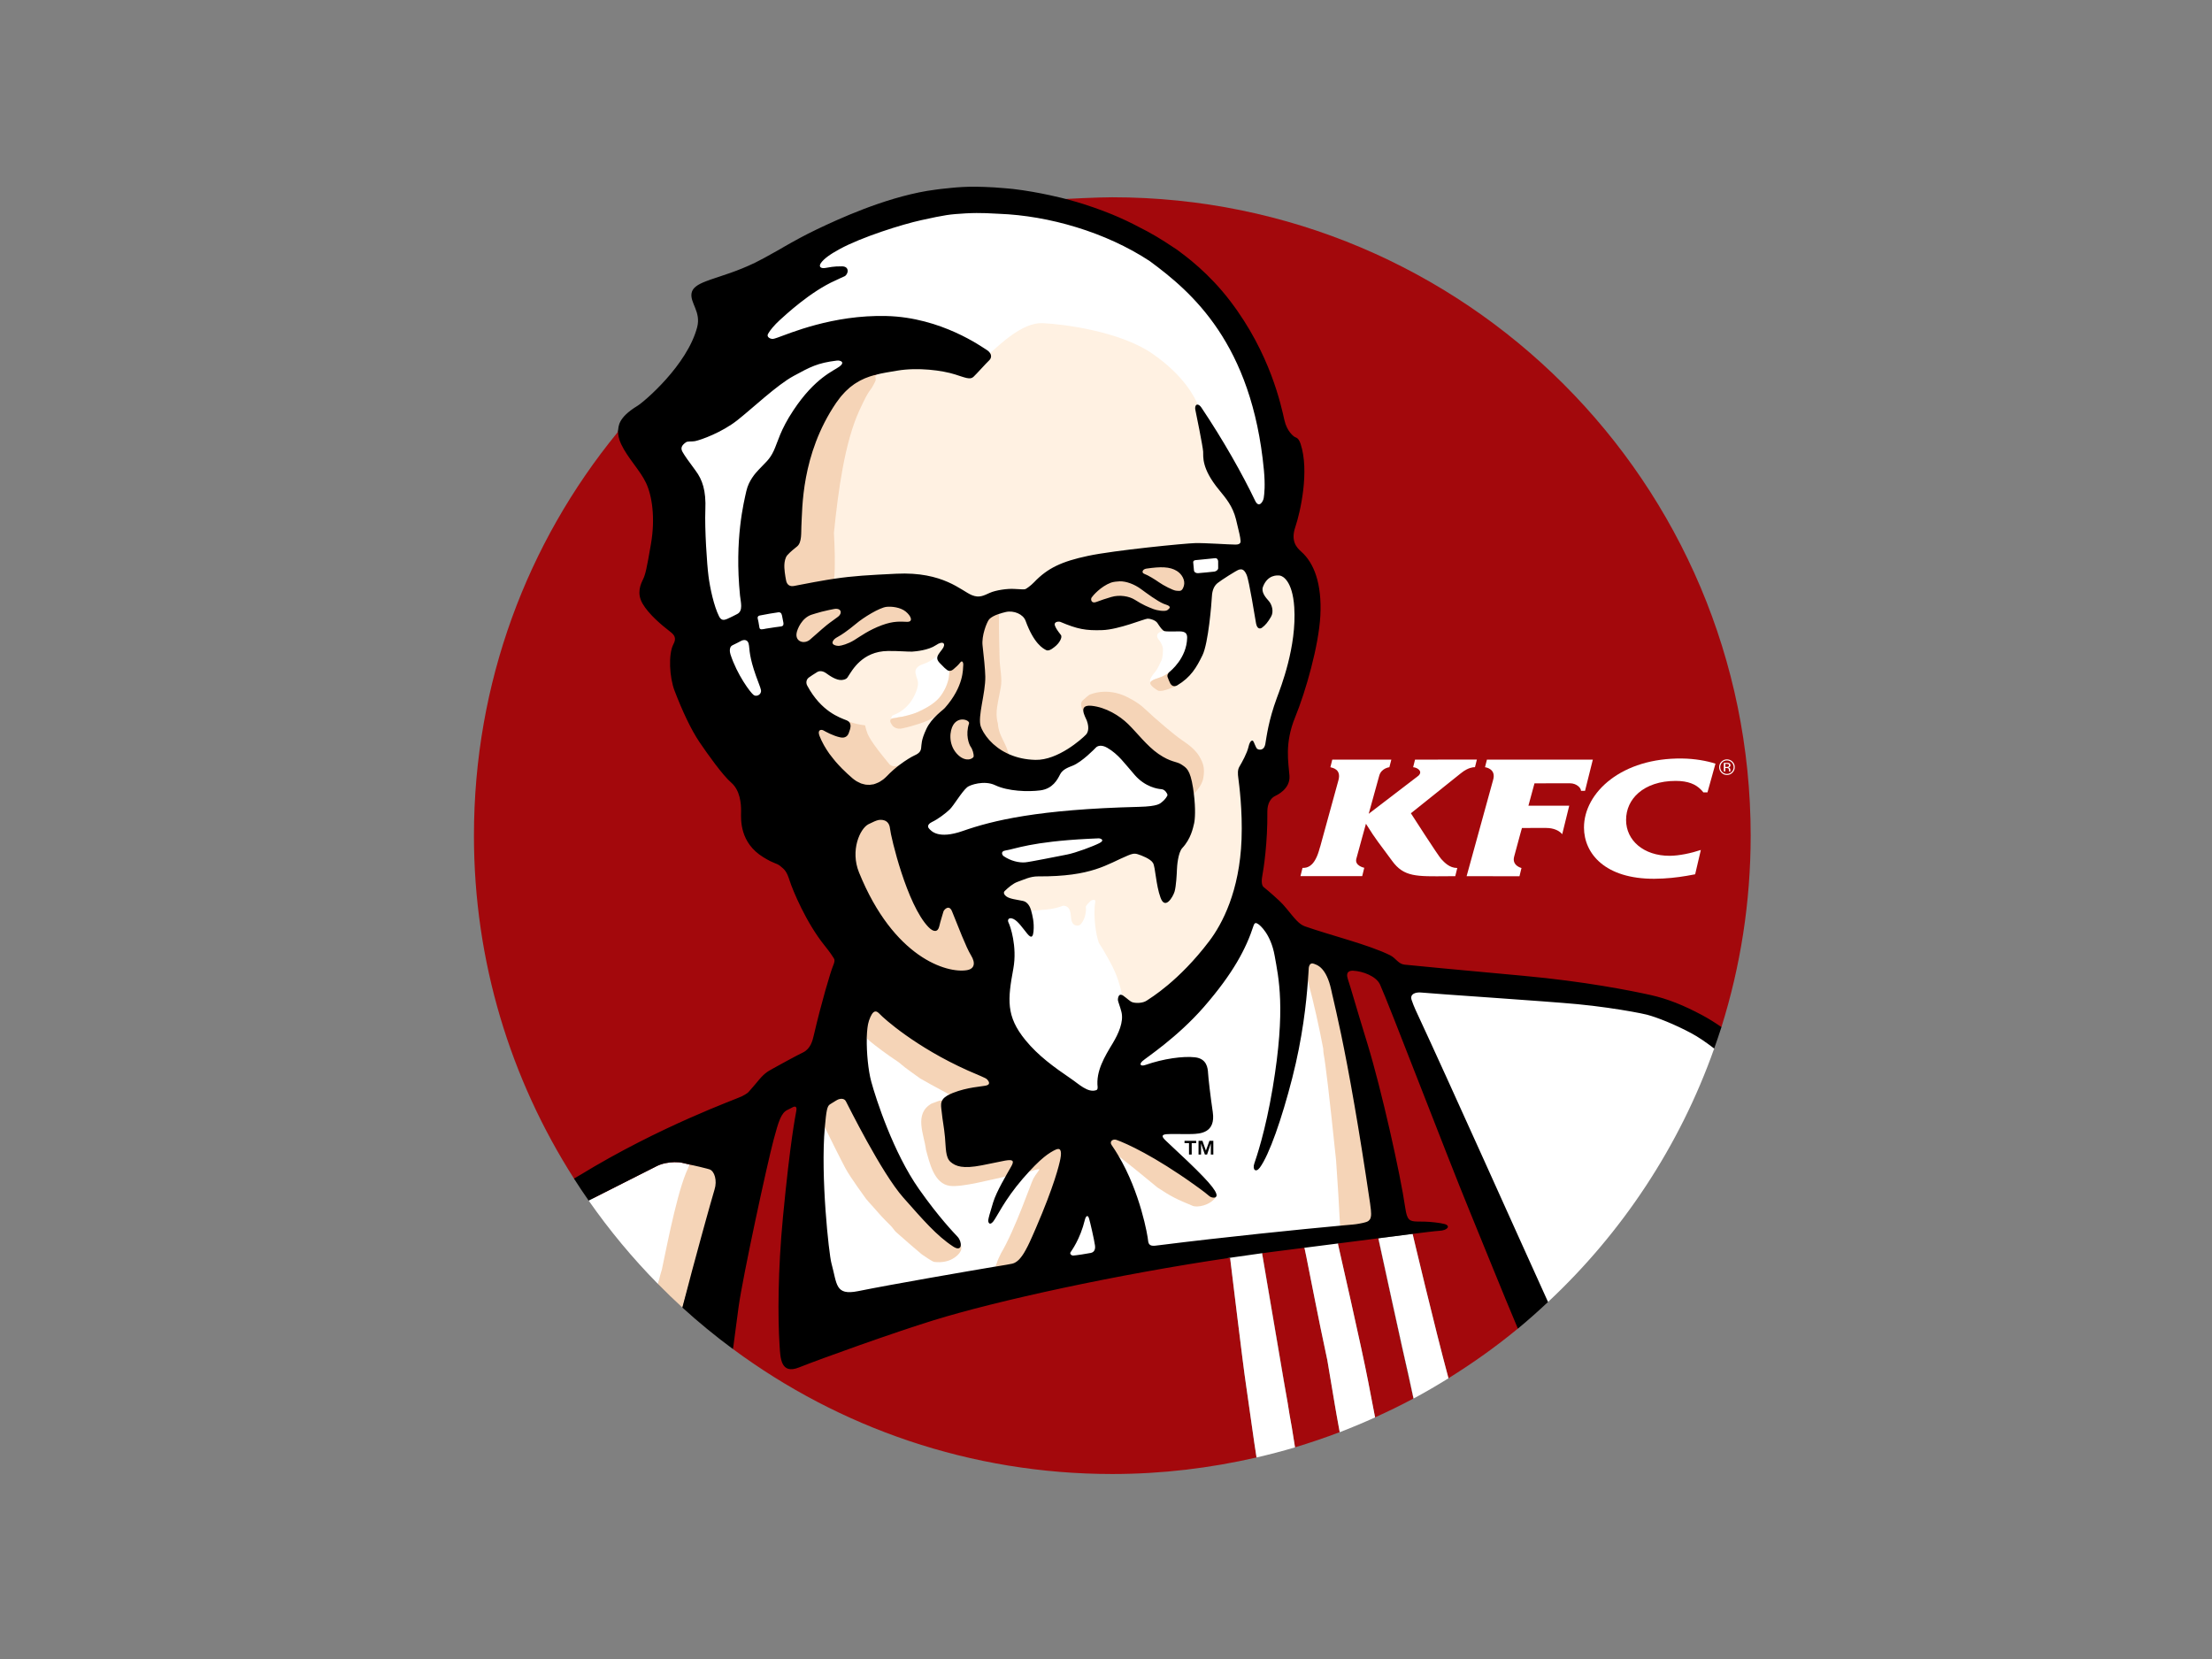 <?xml version="1.0" encoding="utf-8"?>
<!-- Generator: Adobe Illustrator 14.0.0, SVG Export Plug-In . SVG Version: 6.00 Build 43363)  -->
<!DOCTYPE svg PUBLIC "-//W3C//DTD SVG 1.1//EN" "http://www.w3.org/Graphics/SVG/1.1/DTD/svg11.dtd">
<svg version="1.1" id="kfc" xmlns="http://www.w3.org/2000/svg" xmlns:xlink="http://www.w3.org/1999/xlink" x="0px" y="0px"
	 width="400px" height="300px" viewBox="0 0 400 300" enable-background="new 0 0 400 300" xml:space="preserve">
<rect x="0" y="0" width="400" height="300" fill="#808080" stroke="none"/>
<g id="Layer_2">
	<g>
		<g>
			<g>
				<path fill="#A3080C" d="M201.146,35.674c-2.775,0-8.189,0.29-8.41,0.303c1.049,0.28-80.98,42.364-80.98,41.922
					c-0.023,0.143-0.063,0.261-0.139,0.354c-16.261,19.892-25.913,45.162-25.913,72.86c0,22.826,6.651,44.09,18.087,62.005
					c0.077-0.041,29.118,28.087,28.764,30.841c19.182,14.189,42.898,22.589,68.587,22.589c8.973,0,17.688-1.062,26.076-2.991
					c-0.152-0.91-0.292-1.82-0.416-2.718l-1.516-10.644c-0.457-2.91-2.842-22.696-2.842-22.696l-0.008-0.06l2.537-0.975
					c0,0,3.337,0.139,3.254,0.146c0,0,3.382,19.9,3.971,23.354l0.637,3.654c0.245,1.471,0.452,2.931,0.757,4.441
					c0.213,1.258,0.401,2.463,0.589,3.664c2.734-0.822,5.432-1.734,8.075-2.746c-0.401-2.262-0.839-4.593-0.876-4.938l-1.362-8.096
					c-1.802-8.353-2.948-14.547-3.789-18.668c-0.12-0.592-0.346-1.646-0.346-1.646l2.606-1.042l3.437,0.268
					c0,0,4.386,19.188,5.479,24.989l1.25,6.46c2.352-1.064,4.681-2.188,6.941-3.404l-0.724-3.314
					c-0.078-0.32-0.161-0.706-0.26-1.136c-1.473-6.479-5.382-24.536-5.382-24.536l3.135-1.23l3.063,0.432h0.017
					c0,0,3.935,16.645,6.487,26.117c4.385-2.721,8.586-5.709,12.546-8.977c0,0,36.557-54.722,36.817-54.54
					c3.428-10.924,5.282-22.55,5.282-34.606C316.58,87.36,264.897,35.674,201.146,35.674z"/>
			</g>
		</g>
	</g>
</g>
<g id="Layer_6">
	<path fill="#FFF1E2" d="M230.066,93.144c0,0-14.418-27.189-20.299-31.27c-5.875-4.081-15.558-6.629-22.271-5.78
		c-8.499,1.073-27.937,11.359-29.229,11.699c0.01,0.1-7.242,9.044-9.137,18.257c-0.421,2.047-7.883,34.686-7.883,34.686
		l14.189,40.993l50.566,24.125l18.541-20.185c0,0,2.365-19.971,7.358-34.948c4.992-14.978,3.415-23.124,3.415-23.124L230.066,93.144
		z"/>
</g>
<g id="Layer_4">
	<path fill="#FFFFFF" d="M172.298,197.63c-0.152,0.058-0.293,0.12-0.425,0.179C172.004,197.75,172.144,197.688,172.298,197.63"/>
	<path fill="#FFFFFF" d="M171.87,197.813L171.87,197.813z"/>
	<path fill="#FFFFFF" d="M168.135,119.558c-0.803,0.457-1.396,0.564-1.767,0.762c-0.371,0.202-0.957,0.638-0.812,1.416
		c0.152,0.782,0.366,1.036,0.441,1.639c0.071,0.596-0.216,1.678-0.91,2.906c-0.683,1.231-1.774,2.121-2.396,2.48
		c-0.609,0.365-0.984,0.463-1.331,0.646c-0.079,0.036-0.15,0.225-0.221,0.604c-0.003,0.003-0.003,0.003-0.008,0.007
		c0.044-0.035,0.093-0.067,0.161-0.093c0.133-0.057,0.407-0.064,0.654-0.11c0.239-0.044,0.415-0.1,0.502-0.112
		c0.093-0.011,0.646-0.089,0.739-0.109c0.093-0.019,1.77-0.369,2.809-0.848c1.033-0.481,2.849-1.356,3.889-2.612
		c0.764-0.92,1.684-2.595,1.772-4.258c0.021-0.344,0.018-0.557,0.018-0.557s0.005,0,0.005-0.004c0.012,0,0.021-0.003,0.032-0.003
		c-0.171-0.007-0.321-0.064-0.443-0.164c-0.278-0.217-0.502-0.378-1.355-1.29c-0.549-0.588-0.511-1.019-0.215-1.512
		c-0.007,0.011-0.019,0.022-0.027,0.033C169.421,118.616,168.927,119.102,168.135,119.558"/>
	<path fill="#FFFFFF" d="M210.528,114.125c0,0-0.468,0.04-0.629,0.111c-0.128,0.053-0.368,0.143-0.533,0.363
		c-0.164,0.225-0.202,0.617,0.143,1.039c0.352,0.42,0.833,1.206,0.793,1.878c-0.024,0.295,0.02,1.262-0.296,1.958
		c-0.351,0.789-0.756,1.567-1.033,1.918c-0.161,0.207-0.903,1.028-1.013,1.61c-0.028,0.122,0,0.258,0.059,0.386
		c0,0,0.008-0.007,0.008,0.003c-0.004,0.004,0,0.011-0.004,0.018c0.016-0.046,0.033-0.09,0.068-0.132
		c0.187-0.208,0.563-0.418,1.222-0.621c0.872-0.276,1.491-0.604,1.973-0.972c-0.058,0.067-0.073,0.146-0.109,0.225
		c0.052-0.121,0.105-0.24,0.215-0.334c0.259-0.223,3.681-2.52,3.768-6.227c0.033-1.392-1.771-1.576-2.524-1.601
		c-0.56-0.023-1.611,0.489-2.058,0.381c-0.007-0.003-0.021-0.015-0.036-0.019c0.007,0,0.007,0.003,0.007,0.003
		C210.546,114.12,210.532,114.12,210.528,114.125"/>
	<path fill="#FFFFFF" d="M174.096,139.719c0,0,13.598,4.205,20.102-3.35c6.503-7.554,17.736,4.008,18.459,7.423
		c0.724,3.416-16.883,12.876-22.204,13.072s-26.408-2.628-26.408-4.796C164.045,149.901,174.096,139.719,174.096,139.719z"/>
	<path fill="#FFFFFF" d="M229.902,85.688c-2.163-22.933-12.715-34.427-20.299-40.006c-7.972-5.252-26.933-9.878-35.868-9.459
		c-10.544,0.491-34.893,11.992-35.835,12.841c-0.897,0.819-17.229,28.124-15.208,33.003c2.02,4.877,4.881,27.916,5.813,29.766
		c0.284,0.554,4.942,15.563,8.016,15.011c3.098-0.557,5.983-14.246,5.847-15.307c-0.394-3.021-5.878-16.638-5.453-18.558
		c0.432-1.915,15.079-24.848,16.127-25.653c0.74-0.563,25.866-3.688,26.011-3.445c-0.003-0.007-0.003-0.015-0.013-0.022
		l-0.003-0.004c1.756-1.531,5.829-5.566,9.469-5.421c3.638,0.15,14.033,1.449,19.908,5.535c5.881,4.081,7.697,8.076,8.197,9.194
		c-0.005,0-0.012,0.005-0.017,0.005c0.197,0.029,8.38,18.628,10.776,18.695C228.971,91.907,230.165,88.444,229.902,85.688z"/>
	<path fill="#FFFFFF" d="M219.723,100.936c-0.872,0.102-3.26,0.32-3.522,0.353c-0.468,0.061-0.456,0.326-0.427,0.524
		c0.023,0.205,0.099,0.99,0.127,1.328c0.029,0.336,0.38,0.533,0.739,0.504c0.36-0.025,2.644-0.232,2.983-0.285
		c0.332-0.054,0.661-0.335,0.657-0.604c-0.007-0.271-0.003-0.985-0.007-1.273C220.267,101.191,220.052,100.899,219.723,100.936"/>
	<path fill="#FFFFFF" d="M124.781,210.604c0.454,0.099,0.936,0.209,1.403,0.317c-1.043-0.242-2.179-0.489-2.828-0.649
		c-0.321-0.082-0.828-0.129-1.414-0.116c-0.978,0.021-2.185,0.213-3.159,0.702c-1.231,0.611-9.06,4.58-12.34,6.238
		c3.755,5.381,7.946,10.428,12.54,15.088c0.287-1.183,5.418-6.566,6.14-9.723C126.112,218.137,123.651,212.43,124.781,210.604"/>
	<path fill="#FFFFFF" d="M255.435,223.122l-6.188,0.798c0,0,4.451,20.546,5.643,25.671l0.719,3.314
		c2.15-1.159,4.255-2.384,6.323-3.669c-2.558-9.473-6.491-26.114-6.491-26.114H255.435z"/>
	<g>
		<polygon fill="none" points="218.065,208.066 217.443,206.296 216.731,206.296 216.731,208.779 217.184,208.779 217.184,206.78 
			217.875,208.779 218.273,208.779 218.957,206.78 218.957,208.779 219.413,208.779 219.413,206.296 218.7,206.296 		"/>
		<polygon fill="none" points="214.2,206.711 215.01,206.711 215.01,208.779 215.5,208.779 215.5,206.711 216.311,206.711 
			216.311,206.296 214.2,206.296 		"/>
	</g>
	<path fill="#FFFFFF" d="M291.281,140.919c-3.124,2.36-4.854,5.548-4.846,8.738c0.016,4.729,3.841,9.282,12.703,9.254
		c2.198-0.015,4.139-0.237,5.901-0.537c0.517-0.084,1.021-0.176,1.498-0.274l1.03-4.401c-1.717,0.573-3.888,1.049-5.626,1.057
		c-4.72,0.015-7.884-2.784-7.893-6.454c-0.008-1.956,0.798-3.673,2.25-4.93c1.558-1.346,3.853-2.16,6.723-2.16
		c2.272,0,3.603,0.628,4.509,1.525c0.182,0.175,0.35,0.36,0.497,0.553h0.738l1.446-5.195c-1.489-0.492-3.699-0.905-6.03-0.932
		C298.756,137.089,294.345,138.603,291.281,140.919"/>
	<path fill="#FFFFFF" d="M283.89,141.641c0.637,0,1.165,0.232,1.52,0.536c0.304,0.257,0.486,0.564,0.486,0.829h0.728l1.41-5.641
		h-19.151l-0.279,1.104l-0.066,0.268c0,0,2.097,0.236,1.455,2.331l-4.781,17.37l8.131,0.017h1.427l0.361-1.491
		c0,0-1.788-0.432-1.319-2.082c0.021-0.104,0.694-2.574,1.097-4.057c0.181-0.64,0.309-1.101,0.309-1.101l4.376-0.003
		c0.717,0,1.265,0.132,1.688,0.295c0.877,0.336,1.213,0.844,1.213,0.844l1.271-5.161h-7.38l0.799-2.948l0.299-1.099L283.89,141.641z
		"/>
	<path fill="#FFFFFF" d="M260.619,155.336c-0.565-0.605-5.487-8.271-5.487-8.271l8.702-6.965l0.288-0.231
		c0.391-0.326,0.757-0.556,1.077-0.723c0.925-0.475,1.521-0.408,1.521-0.408l0.35-1.388l-11.187,0.017l-0.277,1.1l-0.065,0.271
		c0.76,0.053,1.82,0.732,0.953,1.542c-0.113,0.097-8.99,6.88-8.99,6.88l0.069-0.24l1.846-6.686c0.392-1.335,1.825-1.496,1.825-1.496
		l0.353-1.375l-10.68,0.003l-0.273,1.1l-0.07,0.272c0.511,0.131,1.969,0.415,1.464,2.331c-3.563,12.879-3.156,11.604-3.396,12.306
		c-0.799,3.055-1.995,3.475-2.715,3.552c-0.156,0.015-0.293,0.015-0.392,0.021l-0.146,0.575l-0.228,0.914h9.747h1.422l0.373-1.513
		c0,0-1.771-0.351-1.435-1.63c0.171-0.643,0.618-2.271,1.015-3.711c0.383-1.396,0.723-2.62,0.723-2.62
		c1.938,3.104,2.383,3.489,4.722,6.697c2.149,2.968,4.449,2.829,10.001,2.79c0.453-0.003,0.921-0.008,1.426-0.008l0.369-1.482
		C262.113,156.969,261.181,155.941,260.619,155.336"/>
	<path fill="#FFFFFF" d="M313.284,137.729c-0.277-0.272-0.605-0.408-1.001-0.408c-0.387,0-0.715,0.136-0.994,0.408
		c-0.271,0.272-0.409,0.606-0.409,0.996c0,0.393,0.14,0.726,0.409,1.002c0.271,0.273,0.607,0.415,0.994,0.415
		c0.395,0,0.724-0.143,1.001-0.415c0.275-0.277,0.413-0.61,0.413-1.002C313.702,138.335,313.558,138,313.284,137.729
		 M313.146,139.588c-0.234,0.239-0.525,0.36-0.862,0.36c-0.336,0-0.622-0.12-0.854-0.36c-0.234-0.235-0.354-0.524-0.354-0.864
		c0-0.333,0.12-0.621,0.354-0.857c0.236-0.239,0.519-0.359,0.854-0.359c0.337,0,0.621,0.121,0.862,0.359
		c0.233,0.236,0.351,0.524,0.351,0.857C313.497,139.063,313.381,139.353,313.146,139.588"/>
	<path fill="#FFFFFF" d="M312.924,138.391c0-0.194-0.084-0.325-0.237-0.393c-0.104-0.033-0.234-0.051-0.423-0.051h-0.542v1.547
		h0.267v-0.611h0.215c0.148,0,0.247,0.018,0.313,0.051c0.091,0.06,0.143,0.178,0.139,0.356v0.119l0.012,0.053
		c0,0.007,0,0.011,0,0.018c0,0,0,0.007,0.008,0.015h0.252l-0.004-0.022c-0.016-0.011-0.016-0.036-0.021-0.079v-0.112v-0.117
		c0-0.079-0.029-0.165-0.087-0.244c-0.051-0.079-0.147-0.132-0.265-0.15c0.096-0.015,0.17-0.036,0.224-0.075
		C312.868,138.63,312.924,138.53,312.924,138.391 M312.493,138.662c-0.055,0.022-0.14,0.029-0.252,0.029h-0.251v-0.557h0.229
		c0.153-0.003,0.269,0.018,0.338,0.057c0.065,0.036,0.103,0.115,0.103,0.229C312.657,138.534,312.601,138.616,312.493,138.662"/>
	<path fill="#FFFFFF" d="M297.597,181.172c-14.716-4.467-44.935-3.416-44.935-3.416l24.7,58.203c0,0,2.288-1.146,2.573-0.521
		c13.399-12.526,23.805-28.192,30.045-45.838C309.49,189.223,312.313,185.641,297.597,181.172z"/>
	<g>
		<polygon fill="none" points="219.413,206.595 219.413,206.296 219.168,206.296 		"/>
		<g>
			<polygon fill="none" points="219.413,206.595 219.413,206.296 219.168,206.296 			"/>
			<path fill="#FFFFFF" d="M247.416,249.852c-1.103-5.802-5.491-24.99-5.491-24.99s5.826-1.53,7.192-4.865
				c1.366-3.333-1.726-8.471-1.872-10.494c-0.632-6.043-3.006-30.794-6.897-35.918c-2.267-2.982-12.688-8.871-13.499-8.835
				c-3.745,0.164-11.233,16.474-17.491,17.95c-4.171,0.984-7.117-3.072-6.441-2.766c-0.013-0.01-0.025-0.017-0.033-0.022
				c0,0,0.008-0.468-0.689-2.659c-0.698-2.2-2.16-4.508-2.43-5.029c-0.264-0.523-1.057-1.662-1.083-1.794
				c-0.022-0.129-0.312-0.862-0.516-2.198c-0.389-2.58-0.21-4.309-0.195-4.465c0.008-0.158,0.079-0.625,0.101-0.721
				c0.017-0.1-0.022-0.268-0.141-0.296c-0.125-0.021-0.457-0.103-0.806,0.255c-0.725,0.73-0.758,0.87-0.771,0.994
				c-0.025,0.115,0.049,0.337,0.027,0.592c-0.078,0.813-0.221,1.434-0.584,2.023c-0.361,0.6-0.598,0.806-1.109,0.757
				c-0.521-0.047-0.955-0.461-1.019-1.53c-0.067-1.068-0.277-1.438-0.492-1.688c-0.214-0.265-0.701-0.385-0.867-0.375
				c-0.164,0-0.303,0.146-1.43,0.425c-1.117,0.284-2.895,0.38-3.155,0.391c-0.268,0.017-1.243,0.114-1.25,0.116
				c0.204,0.764-4.099-0.41-4.821,0.171c-1.479,1.183-2.168,8.86-2.891,12.843c-0.001,0.002-0.001,0.006-0.001,0.012l-24.239,2.453
				l-8.475,19.707c0,0,2.563,39.021,2.563,39.612c0,0.593,53.604-11.627,53.604-11.627l20.225-0.438c0,0,0.005,0.016,0.009,0.055
				c0.144,1.165,2.385,19.789,2.842,22.705l1.517,10.635c0.125,0.903,0.264,1.816,0.416,2.718c2.346-0.542,4.669-1.144,6.96-1.829
				c-0.187-1.199-0.378-2.408-0.588-3.658c-0.302-1.517-0.51-2.974-0.754-4.446l-0.642-3.653
				c-0.585-3.449-3.975-23.345-3.975-23.345l3.553-2.243l4.111,1.257c0.109,0.505,0.22,1.052,0.345,1.646
				c0.844,4.128,1.994,10.316,3.789,18.66l1.362,8.104c0.037,0.344,0.477,2.675,0.881,4.939c2.162-0.83,4.292-1.726,6.394-2.676
				L247.416,249.852z"/>
		</g>
	</g>
</g>
<g id="Layer_5">
	<path fill="#F5D4B7" d="M207.238,102.012c-4.468,0.657-10.971,4.303-10.675,6.963c0.183,1.649,9.499,1.901,13.696,2.201
		c4.198,0.3,4.892-3.736,4.665-5.929C214.699,103.054,211.939,101.321,207.238,102.012z"/>
	<path fill="#F5D4B7" d="M237.723,173.633c-2.218-0.23-1.188,3.364-1.215,3.729v0.008c1.123,4.23,2.055,8.451,2.774,12.271
		c0.008,0.377,0.037,0.707,0.083,0.976c0.317,1.665,0.976,7.046,2.24,19.2c0.292,4.049,0.547,8.271,0.716,11.822
		c0.115-0.008,7.582,0.426,7.582,0.426s-0.296-10.445-2.611-23.551C244.977,185.407,241.505,174.027,237.723,173.633z"/>
	<path fill="#F5D4B7" d="M217.59,140.722c0.337-1.849-0.048-2.762-0.653-3.843c-0.596-1.078-1.746-2.086-3.233-3.064
		c-1.438-0.957-4.689-3.826-5.005-4.097c-0.309-0.265-1.826-1.7-2.178-1.986c-0.366-0.281-1.074-0.871-2.631-1.66
		c-3.771-1.901-6.803-0.479-6.919-0.413c-0.115,0.065-0.676,0.517-1.212,1.026c-0.527,0.5-0.131,1.469,0.071,1.822
		c0,0,20.011,14.668,20.051,15.01l0.016,0.011C215.894,143.528,217.312,142.232,217.59,140.722"/>
	<path fill="#F5D4B7" d="M209.311,122.656c-0.657,0.202-1.035,0.412-1.222,0.621c-0.035,0.042-0.05,0.087-0.064,0.132
		c-0.016,0.034-0.016,0.071-0.016,0.105c0,0.029,0,0.055,0,0.08c0.008,0.035,0.021,0.064,0.029,0.096
		c0.018,0.036,0.036,0.075,0.059,0.111c0.015,0.023,0.028,0.049,0.05,0.075c0.028,0.045,0.069,0.089,0.109,0.135
		c0.019,0.022,0.036,0.04,0.06,0.062c0.051,0.05,0.104,0.104,0.168,0.157c0.016,0.015,0.029,0.029,0.048,0.04
		c0.07,0.061,0.144,0.117,0.215,0.177c0.017,0.007,0.021,0.015,0.037,0.026c0.088,0.063,0.176,0.122,0.263,0.182
		c0.004,0.004,0.009,0.004,0.013,0.007c0.099,0.064,0.192,0.125,0.283,0.184c0.1,0.059,0.238,0.089,0.406,0.093
		c0.16,0.007,0.358-0.015,0.571-0.053c0.701-0.139,1.6-0.493,2.359-0.857c0,0.004-0.009,0-0.017,0.004
		c-0.044,0.015-1.436-2.281-1.381-2.349C210.802,122.051,210.188,122.38,209.311,122.656"/>
	<path fill="#F5D4B7" d="M182.443,136.378c0.055,0.022,0.104,0.055,0.161,0.077c-0.007-0.007-0.012-0.011-0.016-0.018
		c-0.284-0.296-0.307-0.362-0.406-0.764c-0.107-0.419-0.382-0.932-0.497-1.222c-0.123-0.292-0.673-1.284-0.887-1.927
		c-0.211-0.643-0.307-1.036-0.349-1.68c-0.164-0.487-0.289-1.455-0.214-2.33c0.063-0.774,0.236-1.666,0.727-4.172
		c0.333-1.646-0.188-3.542-0.206-5.297c-0.016-1.354-0.149-4.68-0.111-8.028v-0.011c-0.232,0.079-30.033-6.314-29.823-6.346
		c0.004,0,0.012-0.004,0.018-0.004c0.235-2.467,0.094-5.787-0.04-8.304c0.771-7.561,1.935-16.312,4.605-22.146
		c2.064-4.486,1.789-3.008,2.809-5.122c0.057-0.114,0.133-0.247,0.144-0.404c0.011-0.105-0.075-0.699-0.093-0.888
		c0-0.003,0-0.003,0-0.007c-0.062,0.018-7.323-2.016-16.359,18.724c-3.782,8.688,1.251,30.416,1.251,30.416l7.867,2.612l5.124-2.784
		l12.12-2.488l4.95,2.415c0,0-1.523,4.636-1.536,4.636c0,0.003-0.005,0.003-0.005,0.003s0.005,0.218-0.021,0.558
		c-0.085,1.666-1.006,3.34-1.774,4.261c-1.034,1.253-2.849,2.128-3.881,2.612c-1.041,0.475-2.716,0.829-2.813,0.846
		c-0.089,0.021-0.647,0.097-0.737,0.111c-0.09,0.007-0.262,0.064-0.501,0.111c-0.248,0.043-0.52,0.05-0.656,0.107
		c-0.066,0.025-0.119,0.058-0.16,0.097c-0.074,0.061-0.114,0.132-0.135,0.21c-0.004,0.007-0.007,0.022-0.007,0.033
		c-0.016,0.075-0.016,0.15-0.004,0.218c0.05,0.246,0.317,0.59,0.349,0.65c0.112,0.214,0.754,0.824,1.808,0.588
		c1.384-0.311,2.278-0.588,3.203-0.886c0.932-0.304,2.167-0.838,2.354-1.003c0.192-0.159,0.704-0.55,0.786-0.595
		c0-0.004,0.003-0.004,0.003-0.004c0.106-0.097,0.207-0.188,0.307-0.274c0.043-0.037,0.085-0.082,0.128-0.115
		c0.012-0.009,0.019-0.016,0.028-0.024c0.163,1.953-2.179,7.815-2.179,7.815s-5.457,1.942-5.111,1.685c0,0-0.006,0-0.006,0.003
		c-0.444,0.218-1.096,0.453-1.758-0.064c0,0-0.643-0.75-1.429-1.746c-0.472-0.596-0.992-1.275-1.464-1.938
		c-0.333-0.468-0.568-0.849-0.743-1.164c-0.341-0.579-0.477-0.95-0.536-1.182c-0.007-0.018-0.016-0.039-0.016-0.053
		c-0.146-0.386-0.269-1.01-0.269-1.01c-0.984-0.122-2.021-0.347-2.978-0.696c0.008,0.003,0.008,0.013,0.016,0.021
		c0.079,0.071-6.758,1.563-6.758,1.563l7.074,28.823c0,0,13.204,20.758,21.481,16.751c1.234-0.598,3.382-4.805,2.497-6.241
		c-0.909-1.472-14.913-24.7-14.913-24.7S182.255,136.295,182.443,136.378z"/>
	<path fill="#F5D4B7" d="M209.282,214.721c2.587,1.717,3.486,2.119,6.314,3.303c0.897,0.424,3.271-0.06,4.286-1.578
		c-0.018,0.008-0.035,0.029-0.05,0.041c-0.008,0.003-0.008,0.003-0.016,0.003c-0.065,0.04-14.079-10.956-15.906-11.606
		c-0.65-0.229-4.229,1.083-3.769,1.745c0.412,0.595,2.143,2.397,2.184,2.467C204.77,210.994,207.844,213.527,209.282,214.721"/>
	<path fill="#F5D4B7" d="M179.483,194.439l-23.436-13.416c0,0,0.685,6.646,0.68,6.75c0.004,0.004,0.004,0.004,0.007,0.011
		c1.71,1.528,4.387,3.36,4.811,3.649c0.156,0.103,1.245,0.82,1.479,1.082c0.288,0.313,3.179,2.368,3.399,2.521
		c0.211,0.145,3.333,1.867,5.227,2.874c0.066-0.037-1.316,1.097-1.296,1.062c-0.665,0.045-1.148,0.35-1.881,0.584
		c-3.285,1.846-1.336,5.685-1.025,8.358c0.628,2.254,1.422,6.167,4.344,6.532c2.226,0.267,7.317-1.125,10.009-1.678
		c0.382-0.675,4.284-0.916,4.236-0.861c0.689-0.206,1.613-0.531,1.893-0.479c0.168,0.027-0.609,0.854-1.062,1.697
		c-0.454,0.852-3.255,9.122-5.863,13.528c-0.875,1.805-0.46,1.06-0.994,2.37v0.005l5.286,1.21l8.54-21.68L179.483,194.439z"/>
	<path fill="#F5D4B7" d="M152.899,211.293c0.91,1.688,3.53,5.229,3.659,5.43c0.127,0.196,0.691,0.805,1.357,1.549
		c0.667,0.742,1.238,1.39,1.399,1.578c0.161,0.184,1.41,1.479,1.732,1.776c0.321,0.296,0.694,0.899,0.965,1.149
		c0.924,0.83,4.329,3.789,4.657,4.033c0.329,0.252,1.953,1.34,2.246,1.381c2.925,0.371,4.359-1.231,4.656-1.707
		c0.3-0.463,0.356-0.662,0.173-1.357c-0.005,0.05-11.291-8.432-18.779-24.738c-0.291-0.632-2.888-3.777-5.272-1.873
		c-1.958,1.564-0.542,5.313-0.542,5.313v0.021C149.893,205.383,152.12,209.854,152.899,211.293"/>
	<path fill="#F5D4B7" d="M130.739,212.9c0.755-2.825-5.507-2.195-5.959-2.299c-1.953,3.16-4.025,13.895-5.081,18.922
		c-0.183,0.565-0.429,1.476-0.718,2.651c1.438,1.461,2.908,2.89,4.418,4.271C124.489,232.205,130.539,213.652,130.739,212.9z"/>
</g>
<g id="Layer_1_1_">
	<g>
		<path fill="#A3080C" d="M312.664,139.461c0,0.007,0.004,0.015,0.004,0.018c0,0,0,0.007,0.004,0.015
			c-0.004-0.007-0.004-0.015-0.004-0.015C312.667,139.476,312.664,139.469,312.664,139.461"/>
		<path d="M298.431,179.919c-3.493-0.772-11.766-2.435-22.913-3.458c-11.145-1.014-20.267-1.885-21.52-2.021
			c-1.146-0.113-1.563-1.166-2.604-1.688c-3.777-1.894-10.917-3.651-15.391-5.228c-1.106-0.383-1.835-1.362-3.361-3.227
			c-0.93-1.135-1.559-1.646-2.353-2.367c-0.476-0.436-1.513-1.313-1.79-1.523c-0.271-0.219-0.46-0.848-0.227-2.067
			c0.233-1.225,0.966-6.002,0.905-11.564c-0.017-1.493,0.643-2.45,1.341-2.799c0.377-0.189,2.823-1.278,2.659-3.684
			c-0.173-2.436-0.925-5.832,1.034-10.613c1.896-4.633,4.264-12.9,4.55-18.354c0.303-5.794-1.151-9.531-3.438-11.555
			c-0.892-0.782-1.943-1.963-1.084-4.486c0.916-2.714,2.582-10.126,0.945-15.03c-0.366-1.088-0.782-1.096-1.031-1.228
			c-0.251-0.127-1.438-1.037-1.886-3.038c-0.601-2.637-2.527-12.012-9.798-21.542c-3.853-5.06-7.966-8.069-9.607-9.281
			c-1.126-0.732-3.104-2.109-5.467-3.367c-3.383-1.789-6.067-3.153-11.468-4.901c-0.512-0.161-1.667-0.515-3.195-0.922
			c-0.003,0-0.019,0-0.019,0s-4.601-1.231-9.576-1.812c-0.851-0.079-2.014-0.187-3.333-0.276c-5.123-0.3-6.992,0.015-9.656,0.283
			c-0.285,0.028-0.574,0.071-0.86,0.11c-0.531,0.071-1.081,0.153-1.655,0.242c-7.914,1.355-15.967,5.067-19.883,6.935
			c-2.211,1.05-4.167,2.143-5.965,3.167c-0.05,0.032-0.114,0.068-0.146,0.087c-0.464,0.283-1.189,0.688-1.897,1.076
			c-1.105,0.625-2.165,1.209-3.188,1.71c-3.17,1.542-5.958,2.331-7.996,3.038c-0.371,0.139-0.682,0.256-0.921,0.338
			c-1.471,0.572-2.406,1.164-2.578,2.139c-0.313,1.75,1.746,3.374,1.011,6.166c-1.812,6.865-9.56,13.453-10.801,14.213
			c-3.6,2.196-3.375,3.725-3.514,4.507c0,0.727,0.149,1.534,0.563,2.406c1.199,2.541,3.417,4.718,4.503,7.014
			c1.089,2.298,1.709,6.325,0.895,11.033c-0.776,4.552-1.021,5.563-1.426,6.397c-0.401,0.838-1.213,2.466-0.095,4.402
			c1.124,1.941,3.491,3.921,4.977,5.062c0.79,0.61,1.198,1.164,0.613,2.263c-0.965,1.799-0.718,6.043,0.196,8.417
			c1.379,3.622,2.999,7.075,4.502,9.294c1.504,2.218,4.188,5.992,5.769,7.357c1.573,1.374,1.789,3.755,1.758,5.233
			c-0.032,1.47-0.239,5.64,4.045,8.248c2.11,1.298,2.3,0.972,3.074,1.606c0.773,0.625,1.139,0.95,1.673,2.638
			c0.536,1.683,2.972,7.578,6.323,11.729c0.979,1.206,1.521,2.061,1.639,2.258s0.3,0.417-0.124,1.41
			c-0.423,0.993-2.114,6.652-3.465,12.502c-0.247,1.072-0.608,2.482-1.954,3.145c-1.349,0.649-4.359,2.313-5.455,2.918
			c-1.104,0.607-1.646,0.938-2.915,2.514c-0.564,0.701-0.976,1.113-1.331,1.542c-0.205,0.247-0.296,0.405-1.368,0.965
			c-0.928,0.481-14.71,5.331-29.324,14.271c-0.362,0.219-0.7,0.412-1.035,0.6c0.861,1.344,1.739,2.675,2.653,3.977
			c3.28-1.66,11.107-5.627,12.338-6.24c0.972-0.489,2.18-0.68,3.156-0.703c0.588-0.012,1.093,0.037,1.414,0.117
			c0.655,0.16,1.785,0.41,2.834,0.648c0.097,0.021,0.193,0.045,0.294,0.064c0.063,0.017,0.128,0.029,0.194,0.05
			c0.434,0.106,0.833,0.202,1.156,0.289c0.019,0.007,0.033,0.007,0.051,0.015c0.157,0.045,0.301,0.084,0.41,0.116
			c0.932,0.307,1.426,2.054,0.922,3.644c-0.089,0.299-0.379,1.307-0.805,2.797c-0.211,0.75-0.453,1.611-0.718,2.568
			c-0.267,0.959-0.557,2.012-0.864,3.13c-1.078,3.915-2.342,8.614-3.431,12.855c2.916,2.659,5.977,5.161,9.155,7.514
			c0.356-2.754,0.731-5.621,1.021-7.707c0.76-5.442,5.107-25.604,6.334-30.188c0.894-3.336,1.358-4.854,2.531-5.381
			c0.353-0.152,0.753-0.388,0.984-0.5c0.232-0.106,0.74-0.23,0.583,0.652c-0.179,1.049-1.084,5.327-2.416,19.209
			c-0.925,9.631-0.946,18.16-0.613,23.291c0.143,2.184,0.18,5.271,3.521,3.934c3.905-1.561,17.218-6.334,24.331-8.525
			c11.452-3.532,32.916-8.25,53.604-11.303l5.784-0.822c0,0,3.387,19.898,3.971,23.348l0.642,3.65l-0.636-3.65
			c-0.588-3.449-3.971-23.348-3.971-23.348c0.811-0.111,1.627-0.217,2.43-0.318c1.853-0.232,3.591-0.451,5.228-0.666l6.043-0.772
			c2.827-0.361,5.253-0.673,7.311-0.941c0,0,3.905,18.054,5.373,24.539c0.104,0.427,0.189,0.812,0.264,1.133l0.723,3.314
			c0.006,0,0.01,0,0.013,0l-0.719-3.314c-1.192-5.129-5.642-25.67-5.642-25.67l6.187-0.798c1.828-0.232,4.159-0.525,4.854-0.559
			c1.454-0.062,2.088-0.883,0.979-1.217c-0.801-0.234-2.651-0.42-3.589-0.441c-0.356-0.006-1.008-0.014-1.396-0.02
			c-1.431-0.024-1.841-0.308-2.154-2.418c-0.892-6.188-4.34-21.531-6.815-29.619c-2.396-7.805-2.988-10.052-3.565-11.77
			c-0.505-1.479,0.473-1.57,0.942-1.55c1.747,0.084,4.165,0.991,4.857,2.483c1.535,3.328,12.035,30.828,16.251,41.082
			c2.659,6.459,5.758,14.233,8.685,21.159c1.874-1.541,3.684-3.164,5.454-4.821c-5.446-11.976-17.572-39.104-23.965-52.832
			c-0.23-0.494-0.541-1.295-0.697-1.766c-0.056-0.156-0.078-0.297-0.078-0.421c0.008-0.876,1.166-0.997,1.739-0.94
			c2.257,0.226,22.76,1.578,28.357,2.111c3.693,0.35,7.379,0.913,9.841,1.354c0.571,0.104,1.073,0.199,1.497,0.283
			c0.525,0.104,0.921,0.188,1.177,0.258c1.825,0.478,5.048,1.752,8.03,3.352c1.234,0.657,2.639,1.615,4.144,2.77
			c0.453-1.287,0.904-2.576,1.314-3.879c-1.072-0.744-2.279-1.506-3.464-2.143C304.422,181.768,301.547,180.611,298.431,179.919
			 M131.483,111.927c-0.558,0.239-1.062,0.303-1.446-0.457c-0.936-1.849-1.645-5.141-1.917-7.279
			c-0.279-2.137-0.706-8.516-0.571-12.001c0.149-3.487-0.531-5.436-1.777-7.104c-1.25-1.666-2.054-2.822-2.359-3.384
			c-0.386-0.7-0.128-1.178,0.61-1.713c0.357-0.25,1.088-0.1,1.652-0.217c1.118-0.225,4.852-1.578,7.632-3.759
			c2.774-2.182,7.196-6.4,10.198-8.024c2.992-1.624,4.319-2.364,7.821-2.784c0.622-0.073,1.553,0.259,0.501,1.059
			c-1.051,0.8-4.42,1.995-8.351,7.924c-2.413,3.628-2.807,5.723-3.57,7.351c-0.768,1.627-1.501,2.087-2.716,3.405
			c-0.591,0.628-1.796,1.948-2.23,3.863c-0.422,1.916-2.166,8.667-1.142,18.878c0.121,1.189,0.61,2.771-0.504,3.346
			C132.625,111.388,132.035,111.69,131.483,111.927 M136.294,125.685c-0.593-0.421-3.02-3.707-4.202-7.357
			c-0.13-0.386-0.271-1.366,0.368-1.646c0.524-0.225,1.221-0.628,1.582-0.8c0.366-0.185,1.28-0.424,1.406,0.893
			c0.127,1.32,0.243,2.876,1.748,6.771c0.271,0.696,0.329,0.914,0.399,1.193C137.791,125.547,136.844,126.076,136.294,125.685
			 M141.238,113.28c-0.161,0.028-1.826,0.229-2.724,0.396c-0.558,0.103-1.132,0.311-1.194-0.226
			c-0.076-0.61-0.254-1.416-0.308-1.633c-0.048-0.227,0.061-0.441,0.33-0.505c0.661-0.153,3.218-0.582,3.465-0.595
			c0.246-0.003,0.497,0.081,0.604,0.592c0.097,0.513,0.22,1.06,0.249,1.282C141.689,112.819,141.753,113.201,141.238,113.28
			 M142.145,104.941c-0.153-0.778-0.369-2.11-0.299-2.939c0.023-0.33,0.124-1.156,0.521-1.602c0.562-0.635,1.306-1.213,1.789-1.604
			c0.878-0.72,0.696-2.582,0.76-3.651c0.194-3.105-0.083-12.911,6.281-22.292c0.246-0.356,0.495-0.685,0.741-0.996
			c0.075-0.093,0.148-0.179,0.224-0.271c0.184-0.215,0.366-0.422,0.553-0.614c0.08-0.086,0.157-0.168,0.24-0.247
			c0.225-0.221,0.453-0.433,0.682-0.624c0.032-0.026,0.063-0.055,0.093-0.082c0.258-0.208,0.517-0.396,0.772-0.576
			c0.094-0.061,0.187-0.12,0.279-0.175c0.178-0.117,0.356-0.221,0.535-0.323c0.102-0.055,0.203-0.112,0.307-0.165
			c0.195-0.1,0.396-0.193,0.595-0.283c0.076-0.032,0.15-0.068,0.226-0.103c0.258-0.108,0.521-0.204,0.785-0.294
			c0.111-0.039,0.221-0.071,0.333-0.105c0.176-0.056,0.353-0.108,0.527-0.157c0.061-0.015,0.114-0.036,0.176-0.051
			c0,0.003,0,0.003,0,0.007c1.296-0.346,2.624-0.539,3.965-0.767c3.788-0.643,8.204-0.042,10.475,0.681
			c1.805,0.571,2.72,1.01,3.323,0.44c0.605-0.567,2.188-2.36,2.857-2.996c0.093-0.09,0.165-0.188,0.216-0.286
			c0.02-0.033,0.03-0.067,0.046-0.1c0.024-0.064,0.045-0.131,0.056-0.198c0.004-0.037,0.012-0.075,0.012-0.115
			c0-0.064-0.008-0.128-0.018-0.196c-0.008-0.033-0.008-0.071-0.024-0.104c-0.024-0.093-0.064-0.183-0.122-0.269
			c-0.146-0.245-0.382-0.464-0.671-0.638c-0.736-0.433-8.129-5.858-18.095-6.101c-9.739-0.244-17.642,3.202-19.738,3.924
			c-0.424,0.143-0.642,0.217-0.891,0.22c-0.247,0.007-1.097-0.283-0.782-0.896c0.345-0.656,1.209-1.666,2.107-2.484
			c0.941-0.849,5.55-5.187,10.101-7.195c0.841-0.369,1.046-0.522,1.586-0.732c0.689-0.261,1.097-1.814-0.426-1.818
			c-1.561-0.011-2.181,0.164-3.005,0.292c-0.825,0.137-1.278-0.231-0.758-0.938c0.515-0.705,1.532-1.487,3.37-2.484
			c3.987-2.174,11.282-4.464,14.73-5.219c4.498-0.984,5.047-1.048,8.032-1.231c2.792-0.161,5.023,0.036,6.08,0.079
			c8.94,0.339,19.24,3.299,27.212,8.548c7.579,5.578,18.488,14.869,20.651,37.807c0.259,2.753,0.076,4.313-0.029,5.002
			c-0.094,0.689-0.876,1.956-1.563,0.517c-2.262-4.74-5.757-10.943-9.703-16.823c-0.233-0.349-0.472-0.518-0.665-0.542
			c-0.08-0.017-0.148-0.003-0.22,0.026c-0.017,0.011-0.027,0.029-0.047,0.042c-0.038,0.029-0.078,0.065-0.106,0.115
			c-0.016,0.035-0.032,0.071-0.045,0.108c-0.018,0.05-0.027,0.105-0.035,0.161c-0.009,0.05-0.017,0.095-0.017,0.146
			c0,0.117,0.008,0.245,0.041,0.386c0.1,0.416,1.354,6.636,1.401,7.502c0.054,0.864-0.368,2.984,2.854,6.897
			c1.315,1.605,2.483,2.978,3.083,5.346c0.591,2.36,0.793,3.37,0.797,3.621c0.009,0.247,0.292,0.95-0.848,0.957
			c-1.134,0.003-5.458-0.311-7.31-0.269c-1.854,0.044-14.639,1.298-19.396,2.309c-4.757,1.012-7.316,2.21-9.76,4.777
			c-0.588,0.618-1.411,1.193-1.598,1.246c-0.177,0.05-0.798,0.036-2.01-0.046c-1.208-0.079-3.302,0.218-4.401,0.714
			c-1.107,0.495-1.896,0.956-3.229,0.413c-1.905-0.771-5.174-4.291-13.66-3.876c-5.107,0.25-7.725,0.39-11.27,0.914
			c-0.207,0.033-0.42,0.064-0.633,0.097c-0.136,0.022-0.274,0.043-0.412,0.067c-0.074,0.011-0.153,0.022-0.231,0.036
			c-1.442,0.236-3.074,0.54-5.086,0.932c-0.279,0.053-0.553,0.109-0.842,0.164C142.833,106.113,142.291,105.761,142.145,104.941
			 M220.286,102.753c0,0.271-0.329,0.55-0.665,0.607c-0.333,0.053-2.615,0.262-2.979,0.289c-0.357,0.025-0.709-0.172-0.738-0.509
			c-0.029-0.333-0.104-1.122-0.124-1.328c-0.037-0.194-0.045-0.464,0.42-0.524c0.271-0.033,2.651-0.247,3.529-0.351
			c0.329-0.039,0.544,0.258,0.552,0.546C220.279,101.77,220.279,102.485,220.286,102.753 M209.607,105.315
			c-0.706-0.496-1.947-1.278-2.699-1.553c-0.52-0.186-0.338-0.834,0.401-0.939c2.572-0.374,4.223-0.374,5.502,0.424
			c0.936,0.579,1.557,1.704,1.271,2.696c-0.338,1.139-0.782,0.892-1.341,0.882C212.182,106.815,210.305,105.815,209.607,105.315
			 M211.094,110.334c-0.451,0.305-1.932,0.033-2.47-0.177c-1.103-0.433-1.886-0.732-3.42-1.706c-1.002-0.635-2.743-0.95-4.268-0.49
			c-1.003,0.304-1.812,0.558-2.695,0.899c-0.886,0.34-1.067-0.468-0.835-0.813c0.229-0.345,1.631-1.987,3.491-2.685
			c0.392-0.15,1.188-0.232,1.578-0.24c1.199-0.035,2.686,0.55,3.812,1.372c1.135,0.828,2.938,2.178,4.121,2.684
			C210.964,109.417,212.168,109.592,211.094,110.334 M174.112,150.264c-4.487,1.571-5.745-0.007-6.146-0.476
			c-0.397-0.467,0.093-0.924,0.568-1.146c1.067-0.497,2.496-1.578,3.217-2.282c0.726-0.703,2.135-3.151,3.151-4.011
			c0.483-0.411,3.088-1.296,5.049-0.362c2.331,1.111,5.96,1.226,8.188,0.936c2.228-0.3,3.075-1.927,3.559-2.889
			c0.482-0.969,1.664-1.324,2.285-1.58c1.71-0.699,3.973-3.045,4.205-3.284c0.23-0.247,0.937-0.593,2.059,0.064
			c2.042,1.2,3.08,2.788,4.977,4.941c1.896,2.155,4.14,2.492,4.797,2.533c0.658,0.042,1.066,0.804,1.098,1.014
			c0.036,0.209-0.512,0.938-0.921,1.246c-0.41,0.306-0.637,0.85-4.268,0.937C187.715,146.355,179.518,148.372,174.112,150.264
			 M198.819,152.457c-1.081,0.559-4.296,1.771-5.896,2.078c-1.604,0.308-6.7,1.341-7.561,1.41c-1.07,0.082-2.571-0.237-3.873-1.129
			c-0.262-0.182-0.617-0.881,0.333-1.021c1.763-0.262,4.609-1.584,14.961-2.111c1.112-0.058,1.635-0.08,1.901-0.086
			S199.907,151.896,198.819,152.457 M174.836,175.439c-3.614,0.596-13.238-2.229-19.498-17.672
			c-1.612-3.973,0.156-7.925,1.708-8.724c0.92-0.468,1.419-0.658,1.733-0.736c0.34-0.086,1.979-0.3,2.165,1.543
			c0.146,1.491,3.041,13.73,6.933,17.777c0.959,1.003,1.718,0.94,1.965-0.095c0.213-0.949,0.633-2.199,0.755-2.676
			c0.085-0.344,1.023-1.381,1.557-0.06c1.145,2.808,2.526,6.483,3.433,7.955C176.474,174.189,176.188,175.216,174.836,175.439
			 M175.549,135.061c0.341,0.472,0.551,1.329,0.524,1.707c-0.035,0.437-1.527,1.229-3.08-0.513c-1.553-1.746-1.25-4.159-0.606-5.184
			c1.024-1.635,3.038-0.821,2.844-0.237C174.557,132.853,175.204,134.586,175.549,135.061 M164.012,112.447
			c-1.161-0.038-2.41-0.181-4.53,0.604c-2.373,0.877-3.898,2.021-5.002,2.698c-1.135,0.707-2.334,1.011-2.736,1.04
			c-0.399,0.034-1.856-0.157-0.853-1.212c0.266-0.289,0.904-0.506,1.876-1.213c0.692-0.511,1.208-0.875,1.997-1.54
			c1.404-1.198,4.271-2.93,5.521-3.084c0.917-0.109,2.537,0.064,3.501,0.853C164.79,111.417,165.176,112.484,164.012,112.447
			 M144.047,114.504c0.122-0.76,0.953-2.764,2.704-3.345c0.236-0.071,1.108-0.354,1.838-0.542c0.86-0.217,1.784-0.408,2.255-0.493
			c1.268-0.221,1.534,0.743,0.737,1.372c-0.522,0.416-1.357,0.958-2.096,1.556c-1.122,0.917-2.199,1.938-3.032,2.63
			C145.438,116.528,143.795,116.064,144.047,114.504 M149.994,136.325c-0.003-0.003-0.007-0.007-0.007-0.007
			c-0.007-0.011-0.011-0.018-0.018-0.028c-0.314-0.441-0.607-0.904-0.882-1.375c-0.058-0.104-0.114-0.21-0.175-0.314
			c-0.272-0.506-0.529-1.018-0.729-1.556c-0.394-1.043,0.265-1.197,0.704-0.97c0.437,0.234,1.717,0.98,3.085,1.27
			c0.835,0.171,1.331-0.229,1.526-0.831c0.029-0.09,0.067-0.201,0.108-0.322c0.022-0.053,0.042-0.109,0.06-0.168
			c0.012-0.035,0.021-0.071,0.035-0.109c0.019-0.065,0.033-0.129,0.047-0.197c0.013-0.035,0.017-0.071,0.021-0.104
			c0.017-0.069,0.023-0.137,0.032-0.208c0.004-0.035,0.004-0.068,0.008-0.106c0-0.069-0.008-0.137-0.017-0.208
			c-0.003-0.031-0.007-0.064-0.015-0.093c-0.017-0.075-0.046-0.146-0.08-0.217c-0.014-0.022-0.02-0.046-0.031-0.064
			c-0.048-0.082-0.111-0.158-0.188-0.229c-0.103-0.089-0.229-0.172-0.394-0.236c-1.191-0.479-4.567-1.545-7.104-6.261
			c-0.367-0.667-0.02-1.235,0.227-1.434c0.248-0.197,1.131-0.76,1.555-1.021c0.427-0.262,1.005-0.232,1.608,0.185
			c0.579,0.415,1.838,1.332,2.849,1.243c0.938-0.092,1.031-0.477,1.198-0.72c0.662-0.965,2.453-4.47,7.149-4.527
			c1.938-0.025,3.753,0.154,4.402,0.114c0.643-0.042,2.935-0.249,4.283-1.167c1.329-0.914,1.896-0.256,1.128,0.744
			c-0.113,0.149-0.217,0.281-0.313,0.413c-0.039,0.047-0.067,0.089-0.103,0.133c-0.104,0.139-0.193,0.271-0.272,0.397
			c-0.292,0.495-0.329,0.924,0.217,1.512c0.857,0.911,1.08,1.075,1.358,1.29c0.124,0.099,0.271,0.157,0.444,0.161
			c0.071,0,0.149-0.015,0.229-0.036c0.033-0.011,0.064-0.011,0.104-0.025c0.118-0.053,0.243-0.125,0.381-0.241
			c0.49-0.433,0.818-0.691,1.246-1.243c0.318-0.407,0.586,0.003,0.509,0.641c-0.063,0.497,0.16,3.685-3.313,7.604
			c-0.114,0.132-0.378,0.349-0.707,0.628c-0.078,0.063-0.152,0.127-0.238,0.203c-0.042,0.036-0.085,0.079-0.129,0.115
			c-0.107,0.094-0.216,0.195-0.329,0.299c-0.088,0.082-0.179,0.181-0.27,0.271c-0.093,0.093-0.183,0.179-0.276,0.279
			c-0.057,0.061-0.113,0.131-0.172,0.199c-0.116,0.132-0.235,0.265-0.352,0.411c-0.036,0.049-0.072,0.1-0.104,0.146
			c-0.132,0.172-0.259,0.345-0.375,0.527c-0.146,0.236-0.285,0.482-0.403,0.74c-0.968,2.062-0.842,2.742-0.946,3.494
			c-0.095,0.745-0.673,1.042-1.324,1.343c-0.393,0.18-1.433,0.782-2.586,1.655l0.006-0.006c-0.345,0.259-0.696,0.548-1.045,0.846
			c-0.067,0.061-0.131,0.117-0.194,0.178c-0.348,0.307-0.691,0.632-1.009,0.971c-0.211,0.221-0.427,0.416-0.645,0.592
			c-0.075,0.059-0.145,0.104-0.22,0.157c-0.151,0.111-0.311,0.215-0.467,0.306c-0.082,0.048-0.17,0.093-0.251,0.13
			c-0.157,0.079-0.313,0.143-0.476,0.198c-0.085,0.029-0.167,0.065-0.253,0.086c-0.042,0.011-0.082,0.029-0.12,0.042
			c-0.101,0.022-0.202,0.025-0.302,0.04c-0.124,0.021-0.248,0.046-0.375,0.053c-0.14,0.007-0.281,0-0.424-0.007
			c-0.123-0.014-0.246-0.014-0.365-0.027c-0.147-0.022-0.292-0.068-0.436-0.108c-0.122-0.031-0.243-0.056-0.366-0.1
			c-0.138-0.053-0.272-0.129-0.41-0.196c-0.133-0.064-0.259-0.115-0.387-0.194c-0.012-0.01-0.024-0.013-0.036-0.02
			c-0.231-0.147-0.468-0.318-0.704-0.512c-0.61-0.524-1.277-1.134-1.938-1.8c-0.018-0.02-0.035-0.038-0.052-0.053
			c-0.019-0.018-0.037-0.04-0.054-0.061c-0.34-0.344-0.68-0.71-1.01-1.092C151.094,137.71,150.323,136.782,149.994,136.325
			 M191.748,209.568c-0.214,1.109-1.12,4.851-4.444,12.549c-0.226,0.519-0.442,1.02-0.656,1.503
			c-0.051,0.112-0.104,0.221-0.153,0.335c-0.082,0.186-0.167,0.373-0.249,0.547c-0.008,0.016-0.012,0.029-0.018,0.045
			c-0.121,0.268-0.243,0.52-0.368,0.768c0,0-0.007,0.009-0.007,0.017c-0.017,0.028-0.033,0.062-0.054,0.094
			c-0.044,0.089-0.09,0.173-0.134,0.257c-0.059,0.11-0.116,0.229-0.18,0.336c0,0.012-0.004,0.017-0.007,0.021
			c-0.017,0.021-0.029,0.044-0.045,0.072c-0.057,0.099-0.139,0.242-0.143,0.248c-0.008,0.016-0.018,0.029-0.025,0.045
			c0,0,0,0,0,0.008c-0.042,0.063-0.079,0.124-0.116,0.183c-0.012,0.021-0.021,0.044-0.033,0.063
			c-0.008,0.008-0.013,0.018-0.024,0.028c-0.051,0.082-0.104,0.162-0.155,0.248c-0.012,0.012-0.021,0.021-0.029,0.032
			c-0.059,0.089-0.12,0.173-0.179,0.257c-0.003,0-0.014,0.016-0.023,0.021c-0.05,0.069-0.104,0.14-0.157,0.205
			c-0.015,0.017-0.023,0.028-0.035,0.036c-0.061,0.082-0.123,0.145-0.18,0.214c-0.009,0-0.017,0.011-0.022,0.021
			c-0.033,0.033-0.071,0.066-0.104,0.104h-0.003c-0.018,0.021-0.039,0.041-0.061,0.059c-0.012,0.012-0.028,0.021-0.04,0.037
			c-0.064,0.059-0.125,0.114-0.188,0.156c-0.007,0.007-0.011,0.011-0.021,0.017c-0.057,0.048-0.116,0.085-0.177,0.122
			c-0.016,0.012-0.029,0.021-0.045,0.029c-0.012,0.007-0.021,0.012-0.028,0.017c-0.014,0.011-0.024,0.017-0.035,0.017
			c-0.045,0.029-0.09,0.055-0.136,0.082c0,0-0.008,0-0.016,0.004c-0.059,0.031-0.123,0.054-0.189,0.076
			c-0.016,0.008-0.031,0.016-0.05,0.021c-0.07,0.021-0.138,0.04-0.214,0.059c-0.689,0.148-1.429,0.256-1.859,0.33
			c-0.064,0.006-0.507,0.079-0.543,0.092c-0.181,0.026-0.375,0.057-0.584,0.093c0,0,0,0,0-0.005
			c-4.991,0.841-18.566,3.179-24.863,4.451c-4.177,0.834-3.766-1.271-4.814-5.067c-0.44-1.597-1.991-15.72-1.186-24.585
			c0.271-2.942,0.4-3.805,0.928-4.131c0.527-0.324,1.336-0.852,1.578-0.92c0.236-0.063,0.956-0.252,1.292,0.354
			c0.329,0.6,6.426,12.969,10.41,17.449c3.536,3.992,6.021,6.889,9.002,8.834c0.197,0.132,0.366,0.213,0.52,0.263
			c0.017,0.007,0.033,0.017,0.052,0.021c0.07,0.021,0.135,0.033,0.195,0.041c0.06,0.008,0.115,0.004,0.168,0
			c0.016-0.004,0.029-0.004,0.044-0.008c0.1-0.021,0.179-0.069,0.237-0.131c0.008-0.009,0.016-0.019,0.026-0.029
			c0.056-0.069,0.097-0.156,0.118-0.252c0.003-0.016,0.003-0.032,0.003-0.049c0.082-0.461-0.138-1.158-0.575-1.632
			c-0.658-0.709-3.381-3.511-6.969-8.614c-4.642-6.588-7.785-16.309-8.632-19.422c-0.553-2.039-0.863-5.255-0.812-7.818
			c-0.003,0-0.008,0-0.008,0c0.005-0.113,0.008-0.213,0.014-0.321c0.003-0.081,0.007-0.16,0.011-0.245
			c0.008-0.172,0.017-0.343,0.025-0.508c0.018-0.242,0.036-0.477,0.064-0.693c0.012-0.097,0.024-0.181,0.035-0.271
			c0.024-0.151,0.047-0.301,0.068-0.436c0.016-0.082,0.031-0.156,0.05-0.229c0.04-0.197,0.085-0.38,0.144-0.538
			c0.722-2.063,1.324-1.842,1.964-1.15c0.64,0.697,6.4,5.926,15.898,10.182c2.018,0.904,3.221,1.318,3.495,1.615
			c0.272,0.289,0.707,0.899-0.157,1.104c-0.853,0.201-3.386,0.292-6.037,1.34c-0.154,0.063-0.297,0.124-0.427,0.184
			c-0.929,0.416-1.362,0.834-1.561,1.281c-0.039,0.088-0.068,0.18-0.089,0.271c-0.017,0.062-0.032,0.135-0.039,0.201
			c-0.011,0.102-0.016,0.203-0.011,0.306c0,0.067-0.005,0.137,0.003,0.206c0.008,0.131,0.021,0.263,0.035,0.4
			c0.032,0.235,0.064,0.478,0.089,0.741c0.14,1.439,0.389,2.466,0.571,4.392c0.18,1.934,0.068,3.68,1.011,4.494
			c0.938,0.804,2.221,1.281,5.644,0.617c3.248-0.634,4.33-0.91,4.714-0.921c0.378-0.013,1.29-0.165,0.733,0.898
			c-0.054,0.103-0.123,0.226-0.205,0.376c-0.749,1.334-2.563,4.337-3.182,6.339c-0.685,2.206-0.823,2.817-0.883,3.192
			c-0.056,0.381,0.206,1.11,0.88,0.293c0.674-0.818,2.005-3.868,5.35-7.752c0.449-0.52,0.859-0.976,1.246-1.396
			c0.003,0,0.007-0.009,0.016-0.016c0.303-0.325,0.583-0.621,0.854-0.893c0.074-0.076,0.146-0.146,0.217-0.214
			c0.229-0.223,0.442-0.428,0.642-0.622c0.053-0.045,0.11-0.099,0.157-0.145c0.499-0.45,0.928-0.799,1.302-1.071
			c0.038-0.021,0.071-0.046,0.105-0.069c0.145-0.106,0.287-0.201,0.419-0.281c0.036-0.021,0.075-0.047,0.11-0.072
			c0.133-0.082,0.257-0.148,0.371-0.213c0.019-0.016,0.046-0.029,0.067-0.04c0.016-0.005,0.026-0.017,0.037-0.021
			c0.135-0.062,0.249-0.128,0.363-0.181C191.778,207.45,192.031,208.089,191.748,209.568 M197.285,226.564
			c-0.536,0.123-2.852,0.475-3.209,0.48c-0.353,0.008-0.652-0.32-0.502-0.575c0.149-0.247,1.743-2.321,2.619-5.932
			c0.146-0.588,0.516-0.998,0.754-0.152c0.185,0.617,0.899,3.687,1.064,4.841C198.035,225.43,198.159,226.359,197.285,226.564
			 M198.257,197.125c-1.521,0.57-3.213-1.139-4.583-2.053c-3.076-2.104-5.908-4.133-8.231-6.971
			c-3.56-4.345-3.227-7.373-2.192-12.984c0.718-3.986-0.584-7.735-0.868-8.264c-0.28-0.529,0.037-1.066,0.879-0.674
			c0.841,0.396,1.646,1.623,2.51,2.676c0.856,1.053,1.047,0.305,1.118-0.409c0.164-1.65-0.208-2.974-0.414-3.74h-0.005
			c-0.012-0.037-0.021-0.084-0.028-0.124c-0.121-0.457-0.546-1.477-1.442-1.662c-1.199-0.252-2.379-0.357-3.019-0.818
			c-0.298-0.215-0.638-0.652-0.301-0.975c0.61-0.592,1.499-1.377,2.342-1.666c1.146-0.395,2.25-0.993,3.703-0.984
			c9.805,0.062,12.448-2.207,16.196-3.763c0.735-0.309,1.177-0.446,1.806-0.249c0.632,0.19,2.347,0.834,2.778,1.596
			c0.436,0.766,0.512,3.95,1.35,6.248c0.825,2.306,2.23-0.084,2.54-1.068c0.295-0.991,0.411-3.348,0.427-3.942
			c0.016-0.597,0.188-3.108,0.979-3.956c1.567-1.674,1.938-3.654,2.126-4.429c0.169-0.694,0.301-2.636-0.044-5.395
			c-0.036-0.34-0.087-0.696-0.146-1.061c-0.529-3.327-1.199-3.608-2.102-4.213c-0.904-0.603-1.853-0.342-4.155-1.92
			c-2.062-1.417-3.932-3.894-5.491-5.405c-1.554-1.509-4.011-3.026-6.604-3.293c-0.163-0.015-0.307-0.018-0.438-0.018
			c-0.011,0-0.018,0-0.029,0c-0.115,0.007-0.224,0.015-0.316,0.035c-0.019,0.003-0.029,0.011-0.05,0.015
			c-0.083,0.015-0.156,0.036-0.221,0.062c-0.018,0.013-0.033,0.024-0.055,0.032c-0.049,0.029-0.099,0.057-0.138,0.089
			c-0.019,0.018-0.033,0.036-0.054,0.056c-0.028,0.029-0.058,0.061-0.079,0.097c-0.018,0.025-0.028,0.057-0.044,0.086
			c-0.012,0.032-0.027,0.057-0.035,0.086c-0.016,0.045-0.021,0.09-0.028,0.139c0,0.018-0.003,0.033-0.003,0.053
			c-0.003,0.064-0.003,0.13,0.003,0.197h-0.003c0.053,0.641,0.515,1.423,0.632,1.744c0.164,0.437,0.579,1.772-0.157,2.551
			c-0.741,0.778-5.073,4.654-9.131,4.557c-1.834-0.042-3.363-0.418-4.647-0.967c0.008,0.007,0.013,0.013,0.017,0.02
			c-0.054-0.024-0.102-0.053-0.157-0.079c-0.307-0.135-0.598-0.282-0.875-0.436c-0.045-0.025-0.097-0.047-0.146-0.075
			c-0.312-0.179-0.598-0.368-0.869-0.561c-0.082-0.061-0.161-0.121-0.239-0.179c-0.207-0.157-0.404-0.317-0.588-0.482
			c-0.055-0.05-0.118-0.099-0.172-0.146c-0.221-0.21-0.427-0.416-0.617-0.622c-0.047-0.056-0.089-0.109-0.138-0.16
			c-0.146-0.17-0.28-0.338-0.41-0.502c-0.04-0.053-0.078-0.1-0.115-0.154c-0.146-0.207-0.28-0.404-0.396-0.593
			c-0.016-0.024-0.022-0.042-0.038-0.064c-0.101-0.173-0.187-0.338-0.263-0.488c-0.018-0.04-0.038-0.076-0.056-0.119
			c-0.076-0.161-0.14-0.318-0.184-0.45c-0.592-1.781,0.879-5.989,0.826-9.003c-0.018-1.32-0.291-3.854-0.494-5.612
			c-0.201-1.759,0.726-4.126,1.156-4.7c0.098-0.126,0.243-0.247,0.411-0.365c0.042-0.032,0.09-0.057,0.135-0.086
			c0.157-0.103,0.336-0.2,0.54-0.289c0.029-0.015,0.058-0.029,0.09-0.046c0.198-0.082,0.411-0.168,0.643-0.243v0.011
			c0.378-0.13,0.786-0.25,1.231-0.351c1.445-0.322,3.136,0.394,3.569,1.586c1.511,4.16,3.184,5.039,3.745,5.312
			c0.569,0.277,1.462-0.546,1.813-0.85c0.354-0.294,1.202-1.41,0.825-1.899c-0.581-0.744-0.898-1.2-1.066-1.665
			c-0.285-0.785,0.74-0.802,0.983-0.692c3.092,1.31,4.574,1.585,7.567,1.485c2.989-0.093,7.637-2.062,8.212-2.073
			c0.469-0.011,1.396,0.277,1.744,0.76c0.058,0.083,0.136,0.199,0.208,0.314c0.301,0.446,0.702,1.043,1.061,1.167
			c0.017,0.003,0.024,0.011,0.04,0.015c0.442,0.109,1.498,0.029,2.058,0.053c0.756,0.026,2.067-0.236,2.029,1.152
			c-0.083,3.707-3.013,6.019-3.278,6.244c-0.104,0.093-0.161,0.212-0.215,0.333c-0.015,0.033-0.043,0.067-0.05,0.104
			c-0.016,0.068-0.028,0.136-0.028,0.2c0,0.067,0.008,0.127,0.021,0.179c0.069,0.221,0.387,1.021,0.522,1.238
			c0.049,0.079,0.105,0.154,0.182,0.225c0.018,0.018,0.049,0.033,0.07,0.053c0.059,0.044,0.114,0.085,0.182,0.115
			c0.033,0.018,0.077,0.022,0.116,0.035c0.062,0.015,0.132,0.029,0.201,0.025c0.044,0,0.099-0.015,0.143-0.025
			c0.11-0.023,0.213-0.045,0.329-0.117c2.483-1.485,3.493-3.24,4.574-5.447c1.077-2.196,1.645-9.45,1.707-10.639
			c0.061-1.198,0.438-1.935,1.024-2.417c0.585-0.484,3.485-2.342,3.896-2.437c0.416-0.097,0.892-0.137,1.358,0.945
			c0.477,1.088,1.514,7.775,1.71,8.804c0.224,1.092,0.789,0.962,1.074,0.753c0.62-0.454,1.069-1.011,1.622-1.96
			c0.57-0.95,0.153-2.26-0.402-2.87c-0.547-0.613-1.413-1.593-1.045-2.566c0.841-2.21,2.605-2.099,3.08-2.021
			c0.464,0.079,2.253,0.884,2.576,5.701c0.468,7.135-2.44,14.513-3.135,16.384c-1.534,4.159-1.856,6.991-2.094,8.339
			c-0.229,1.342-1.249,1.1-1.495,0.882c-0.247-0.217-0.566-1.256-0.725-1.411c-0.159-0.153-0.563-0.075-0.825,1.071
			c-0.263,1.143-1.139,2.731-1.651,3.595c-0.345,0.561-0.28,1.365-0.197,1.989c0.154,1.213,0.785,5.854,0.592,11.13
			c-0.35,9.39-3.487,15.304-5.829,18.398c-5.51,7.285-10.677,10.329-11.296,10.762c-0.798,0.557-2.131,0.469-2.576,0.321
			c-0.453-0.128-0.853-0.597-1.699-1.201c-0.069-0.055-0.14-0.083-0.197-0.112c-0.672-0.313-0.772,0.635-0.767,0.883
			c0.007,0.264,0.415,1.238,0.646,2.184c0.439,1.784-0.551,3.938-1.57,5.641c-1.454,2.404-3.077,5.049-2.737,7.953
			C198.473,196.854,198.473,197.041,198.257,197.125 M244.938,199.902c0.83,4.771,1.765,10.587,2.818,17.716
			c0.056,0.376,0.096,0.698,0.124,0.998c0.009,0.036,0.017,0.077,0.017,0.112c0.028,0.281,0.044,0.539,0.044,0.75
			c0,0.021-0.003,0.041-0.003,0.058c0,0.095,0,0.196-0.008,0.278c-0.013,0.082-0.025,0.148-0.041,0.22
			c0,0.028-0.009,0.058-0.009,0.084c-0.035,0.146-0.086,0.271-0.151,0.375c-0.008,0.017-0.021,0.028-0.037,0.05
			c-0.059,0.082-0.131,0.154-0.208,0.214c-0.025,0.019-0.049,0.038-0.078,0.06c-0.099,0.063-0.208,0.115-0.344,0.16
			c-0.032,0.016-0.081,0.021-0.124,0.037c-0.104,0.031-0.215,0.062-0.337,0.094c-0.076,0.018-0.152,0.029-0.229,0.052
			c-0.16,0.032-0.332,0.065-0.515,0.102c-0.336,0.069-0.83,0.14-1.172,0.169c-0.594,0.057-1.283,0.115-2.035,0.182
			c-7.271,0.666-21.499,2.108-32.897,3.545c-0.215,0.021-0.435,0.044-0.67,0.08c-0.887,0.125-1.4-0.018-1.472-0.889
			c-0.055-0.8-1.389-8.713-5.417-15.453c-0.37-0.621-0.76-1.234-1.173-1.83c-0.46-0.662,0.223-1.164,0.873-0.936
			c1.825,0.643,6.882,2.955,14.095,8.117c1.841,1.314,2.319,1.725,2.732,2.075c0.055,0.048,0.14,0.095,0.215,0.132
			c0.028,0.015,0.063,0.021,0.099,0.036c0.05,0.019,0.114,0.036,0.176,0.052c0.033,0.007,0.065,0.016,0.1,0.018
			c0.068,0.008,0.139,0.012,0.201,0.008c0.028,0,0.055,0,0.077,0c0.083-0.012,0.164-0.036,0.229-0.078
			c0.168-0.105,0.246-0.312,0.114-0.664c-0.448-1.266-2.86-3.748-9.031-9.475c-0.88-0.814-0.896-1.158,0.018-1.254
			c0.91-0.087,3.384,0.025,4.698-0.029c1.319-0.058,4.263-0.14,3.688-3.991c-0.442-2.985-0.789-6.072-0.845-6.996
			c-0.05-0.921-0.213-2.644-2.367-2.886c-2.141-0.246-5.731,0.25-8.952,1.38c-0.89,0.31-1.202-0.103-0.544-0.701
			c0.653-0.597,6.31-4.274,11.128-9.81c5.298-6.093,7.628-10.576,8.949-14.652c0.239-0.725,0.546-0.479,0.842-0.313
			c0.292,0.172,2.278,1.779,2.983,5.731c0.69,3.96,2.062,9.455-0.354,23.885c-1.327,7.906-2.948,12.575-3.326,13.688
			c-0.379,1.104,0.271,1.727,1.002,0.735c1.703-2.325,3.954-8.769,5.854-16.177c1.871-7.311,2.55-13.577,2.835-17.594v-0.004
			c0.029-0.369,0.056-0.717,0.073-1.049l0.013-0.136c0.017-0.325,0.031-0.638,0.055-0.917c0-0.172,0.021-0.307,0.05-0.431
			c0.008-0.037,0.021-0.065,0.033-0.099c0.018-0.056,0.033-0.116,0.054-0.162c0-0.008,0.009-0.008,0.009-0.016
			c0.036-0.068,0.081-0.127,0.119-0.172c0.014-0.015,0.021-0.029,0.033-0.037c0.036-0.031,0.069-0.047,0.103-0.063
			c0.025-0.013,0.051-0.029,0.074-0.038c0.021-0.003,0.036-0.003,0.059-0.008c0.041-0.008,0.081-0.016,0.115-0.016
			c0.017,0,0.029,0,0.049,0.008c0.018,0,0.041,0,0.056,0c0.013,0,0.021,0.013,0.027,0.013c0.146,0.024,0.28,0.084,0.384,0.128
			c0.378,0.146,2.043,0.628,2.911,4.625c0.036,0.16,0.072,0.336,0.115,0.51c0.008,0.059,0.021,0.124,0.036,0.184
			c0.042,0.16,0.078,0.32,0.116,0.496l0.009,0.029C241.72,183.355,243.024,188.793,244.938,199.902"/>
		<polygon points="214.2,206.711 215.01,206.711 215.01,208.779 215.5,208.779 215.5,206.711 216.307,206.711 216.307,206.296 
			214.2,206.296 		"/>
		<polygon points="218.065,208.07 217.44,206.296 216.734,206.296 216.734,208.779 217.188,208.779 217.188,206.78 217.879,208.779 
			218.276,208.779 218.957,206.78 218.957,208.779 219.409,208.779 219.409,206.296 218.704,206.296 		"/>
	</g>
</g>
</svg>
